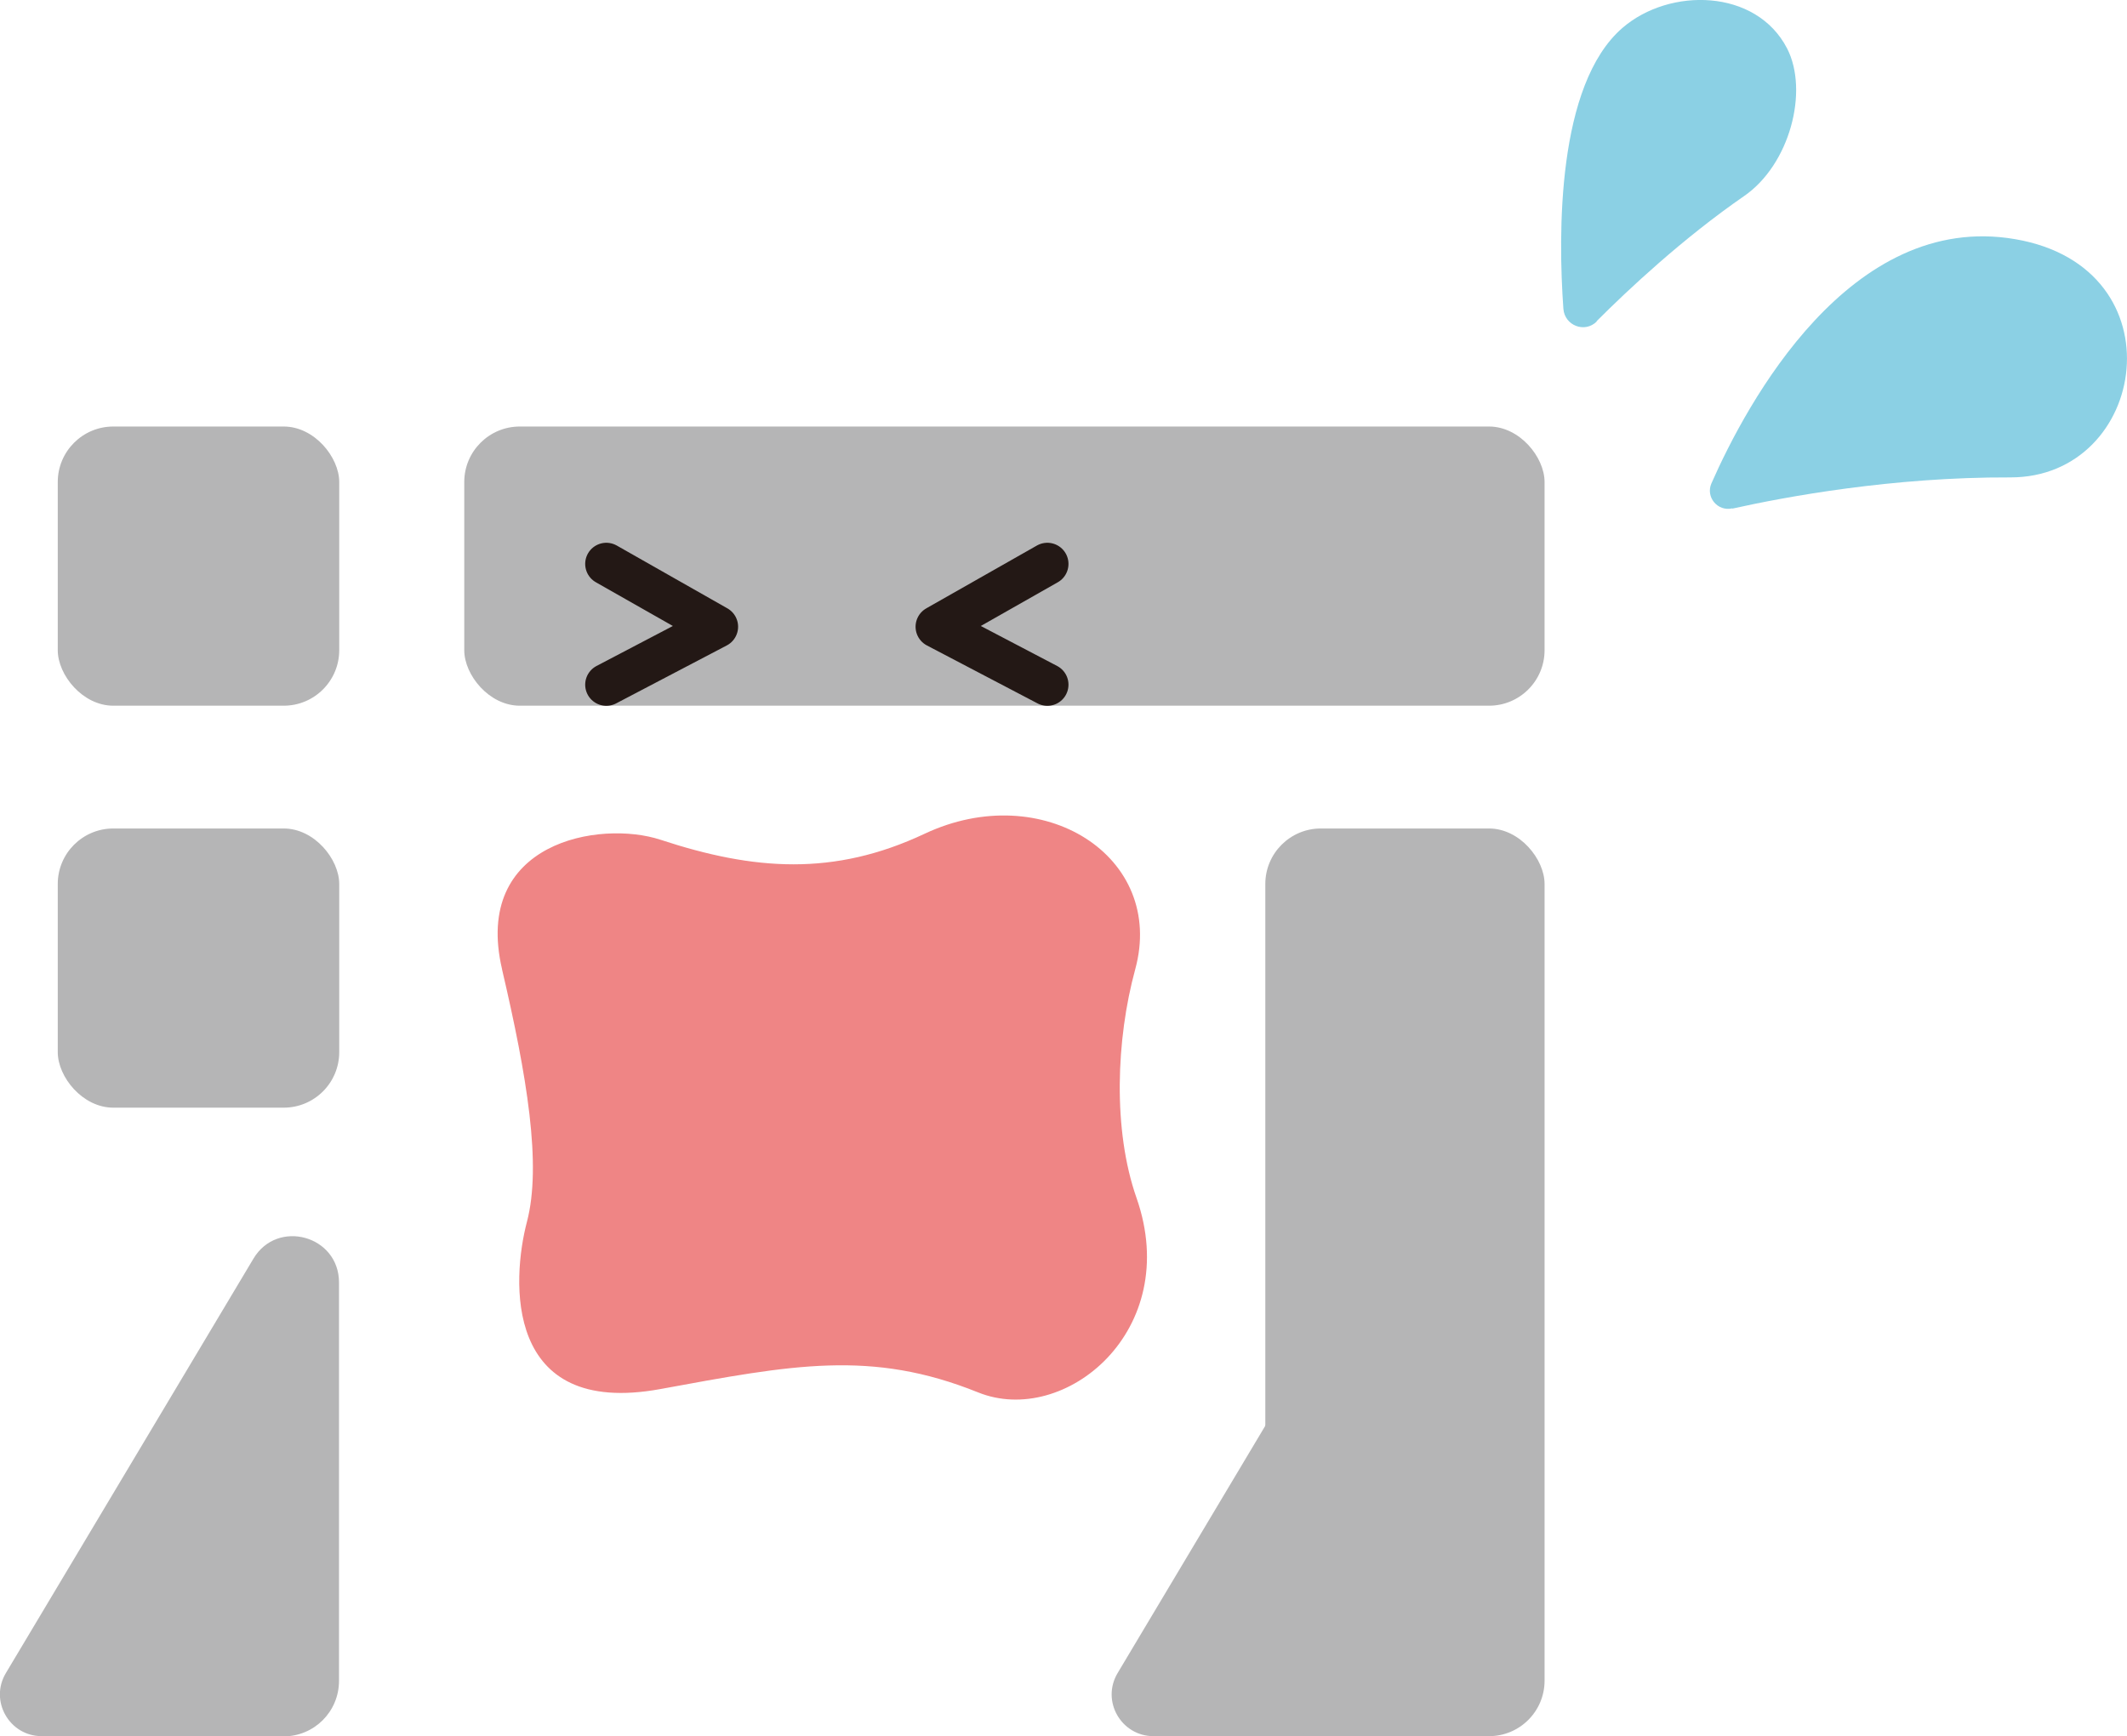 <?xml version="1.0" encoding="UTF-8"?>
<svg id="_レイヤー_2" data-name="レイヤー_2" xmlns="http://www.w3.org/2000/svg" viewBox="0 0 96.12 78.48">
  <defs>
    <style>
      .cls-1 {
        fill: none;
        stroke: #231815;
        stroke-linecap: round;
        stroke-linejoin: round;
        stroke-width: 1.91px;
      }

      .cls-2 {
        fill: #ef8585;
      }

      .cls-3 {
        fill: #b5b5b6;
      }

      .cls-4 {
        fill: #8bd0e4;
      }
    </style>
  </defs>
  <g id="design">
    <g>
      <g>
        <g>
          <path class="cls-3" d="M12.81,78.48H1.89c-1.47,0-2.38-1.6-1.62-2.86l11.18-18.72c1.08-1.82,3.87-1.05,3.87,1.07v18.01c0,1.39-1.12,2.51-2.51,2.51Z"/>
          <path class="cls-3" d="M61.22,78.48h-9.09c-1.47,0-2.38-1.6-1.62-2.86l10.71-17.94v20.8Z"/>
          <rect class="cls-3" x="20.98" y="19.28" width="48.82" height="12.62" rx="2.51" ry="2.51"/>
          <rect class="cls-3" x="2.61" y="19.28" width="12.72" height="12.62" rx="2.51" ry="2.51"/>
          <rect class="cls-3" x="2.61" y="37.45" width="12.72" height="12.62" rx="2.51" ry="2.51"/>
          <rect class="cls-3" x="57.18" y="37.45" width="12.62" height="41.03" rx="2.51" ry="2.51"/>
        </g>
        <path class="cls-2" d="M22.69,43.83c1.12,4.79,1.8,8.83,1.12,11.41-.68,2.59-1.07,8.85,6.03,7.55,5.95-1.09,9.52-1.8,14.36.15,3.91,1.58,9.26-2.79,7.16-8.79-1.08-3.08-.92-7.18-.06-10.33,1.4-5.11-4.19-8.64-9.52-6.13-4.1,1.93-7.71,1.66-11.93.27-2.73-.9-8.51.09-7.16,5.86Z"/>
      </g>
      <polyline class="cls-1" points="27.4 25.49 32.4 28.33 27.4 30.95"/>
      <polyline class="cls-1" points="47.33 25.49 42.33 28.33 47.33 30.95"/>
      <path class="cls-4" d="M78.28,22.98c-.66.15-1.21-.51-.94-1.13,1.59-3.61,6.26-12.32,13.72-11.04,7.51,1.28,6,10.79-.22,10.77-5.34-.02-10.17.88-12.55,1.41Z"/>
      <path class="cls-4" d="M72.16,14.53c-.54.54-1.45.19-1.51-.57-.24-3.36-.3-10.13,2.67-12.7,2.13-1.84,6.04-1.78,7.44.93.99,1.93.12,5.25-1.94,6.67-2.79,1.93-5.24,4.23-6.67,5.66Z"/>
    </g>
  </g>
</svg>